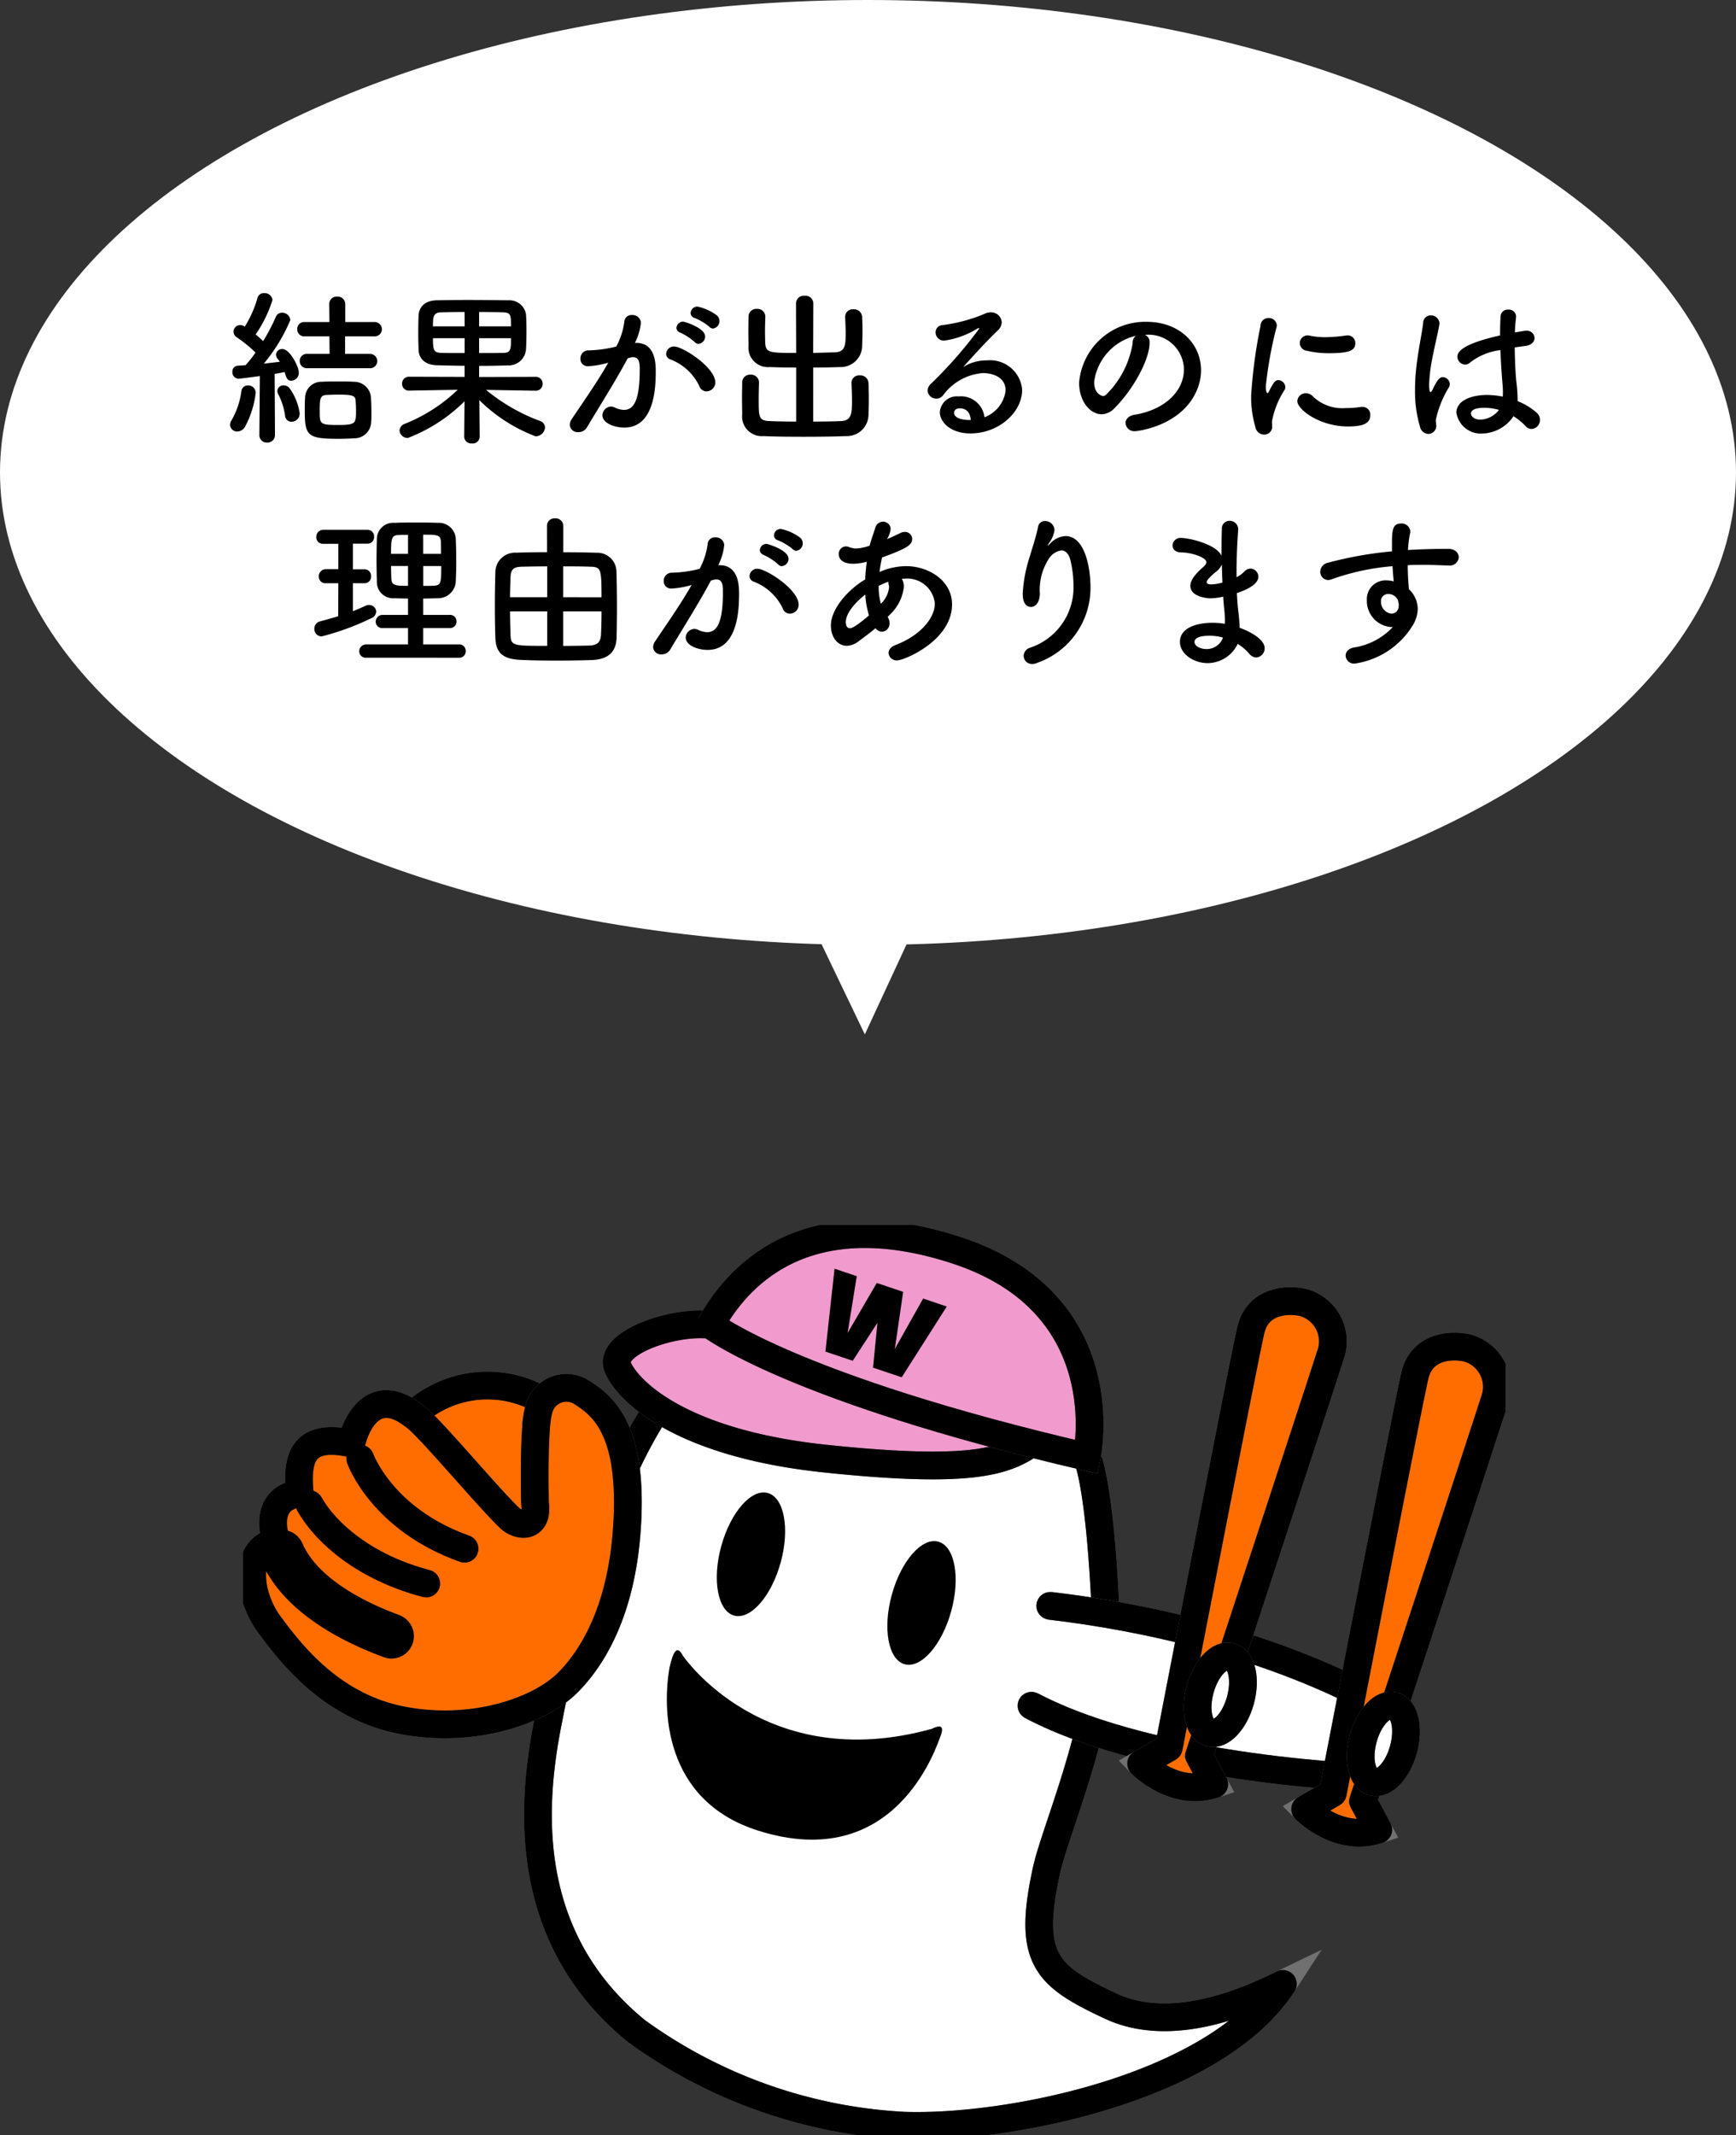 <svg xmlns="http://www.w3.org/2000/svg" xmlns:xlink="http://www.w3.org/1999/xlink" width="125" height="153.659" viewBox="0 0 125 153.659">
  <rect x="0" y="0" width="125" height="153.659" fill="#333333" stroke="none"/>
  <defs>
    <clipPath id="clip-path">
      <rect id="長方形_235" data-name="長方形 235" width="90.92" height="65.503" fill="none" stroke="#707070" stroke-width="2"/>
    </clipPath>
  </defs>
  <g id="グループ_365" data-name="グループ 365" transform="translate(-151.5 -1660)">
    <g id="グループ_259" data-name="グループ 259" transform="translate(62 -44.575)">
      <ellipse id="楕円形_10" data-name="楕円形 10" cx="62.5" cy="34" rx="62.5" ry="34" transform="translate(89.5 1704.575)" fill="#fff"/>
      <path id="パス_933" data-name="パス 933" d="M-37.4-4.5a.518.518,0,0,0,.564-.516.524.524,0,0,0-.564-.516h-1.752v-1.26h2.088a.518.518,0,0,0,.564-.516.524.524,0,0,0-.564-.516h-2.076v-1.3a.539.539,0,0,0-.588-.528.525.525,0,0,0-.564.528l.012,1.3h-1.8a.49.49,0,0,0-.516.516.5.5,0,0,0,.516.516h1.8l.012,1.26h-1.62a.5.5,0,0,0-.528.516.507.507,0,0,0,.528.516Zm.132,3.816c.012-.192.012-.4.012-.6,0-.372-.012-.756-.036-1.14a1.215,1.215,0,0,0-1.248-1.1c-.336-.024-.732-.024-1.14-.024s-.792,0-1.14.024a1.167,1.167,0,0,0-1.212,1.152c-.024.288-.024.6-.024.936,0,1.788.2,2.016,2.4,2.016.4,0,.792-.012,1.128-.036A1.214,1.214,0,0,0-37.272-.684ZM-45.324.3a.531.531,0,0,0,.564.552A.54.54,0,0,0-44.2.288l-.024-4.38c.3-.048.552-.1.72-.132.132.456.2.624.492.624a.564.564,0,0,0,.528-.588c0-.444-.66-1.692-1.176-1.692a.442.442,0,0,0-.468.4.479.479,0,0,0,.108.288c.048.072.12.144.168.228-.3.036-.708.084-1.152.132a12.27,12.27,0,0,0,1.908-3.132.573.573,0,0,0-.6-.528.454.454,0,0,0-.444.3,13.768,13.768,0,0,1-.912,1.74c-.168-.156-.348-.324-.54-.48a9.29,9.29,0,0,0,1.212-2.472.562.562,0,0,0-.6-.5.463.463,0,0,0-.48.348A8.187,8.187,0,0,1-46.368-7.5l-.072-.036a.584.584,0,0,0-.264-.072.481.481,0,0,0-.48.48.481.481,0,0,0,.228.4,10,10,0,0,1,1.356,1.1,8.973,8.973,0,0,1-.72.912c-.216.012-.408.024-.564.036a.415.415,0,0,0-.384.444.461.461,0,0,0,.444.492c.084,0,.852-.1,1.536-.192L-45.324.288Zm2.316-.948a.591.591,0,0,0,.588-.6,4.122,4.122,0,0,0-.72-1.8.527.527,0,0,0-.432-.216.422.422,0,0,0-.456.4.5.5,0,0,0,.072.252,4.792,4.792,0,0,1,.48,1.5A.465.465,0,0,0-43.008-.648Zm-3.372.4a6.775,6.775,0,0,0,.792-2.484.53.53,0,0,0-.552-.528.459.459,0,0,0-.48.42,5.739,5.739,0,0,1-.708,2.088.649.649,0,0,0-.108.336.5.5,0,0,0,.528.468A.631.631,0,0,0-46.38-.252Zm8.016-1.212c0,.924-.012,1.044-1.26,1.044-1.332,0-1.356-.048-1.356-.984,0-.828,0-1.164.5-1.176.252-.012.552-.024.864-.024,1.044,0,1.212.084,1.224.468C-38.376-1.92-38.364-1.692-38.364-1.464ZM-25.428-2.88a.484.484,0,0,0,.5-.5.487.487,0,0,0-.516-.5l-4.056.012v-.8c.7,0,1.392-.012,2.064-.036a1.246,1.246,0,0,0,1.308-1.128c.024-.348.036-.876.036-1.392,0-.444-.012-.876-.036-1.164a1.2,1.2,0,0,0-1.236-1c-.768-.012-1.92-.024-2.988-.024-.888,0-1.7.012-2.208.024-.936.024-1.272.564-1.3,1.08-.012.312-.024.756-.024,1.212s.012.912.024,1.284c.024.636.48,1.08,1.332,1.1.648.012,1.308.036,1.98.036v.8l-3.984-.012a.487.487,0,0,0-.516.5.484.484,0,0,0,.5.5h.012l3.492-.06A11.853,11.853,0,0,1-34.848-.5a.554.554,0,0,0-.384.48.584.584,0,0,0,.6.54,11.778,11.778,0,0,0,4.08-2.64L-30.576.432V.444a.5.5,0,0,0,.552.468A.5.5,0,0,0-29.46.444V.432L-29.484-2.2A11.666,11.666,0,0,0-25.44.4a.684.684,0,0,0,.684-.636.517.517,0,0,0-.36-.468A13.373,13.373,0,0,1-29-2.94l3.564.06ZM-29.5-7.512V-8.544c.684,0,1.332.012,1.728.024.564.012.564.216.564,1.008Zm2.292.852c0,.78,0,1.056-.552,1.056-.48.012-1.1.012-1.74.012V-6.66Zm-3.336-.852h-2.28c0-.624,0-1,.576-1.008.408-.012,1.032-.024,1.7-.024Zm0,1.92c-.636,0-1.248,0-1.692-.012-.54-.024-.588-.192-.588-1.056h2.28Zm17.868-1.764A.527.527,0,0,0-12.2-7.9a.525.525,0,0,0-.18-.4,3.556,3.556,0,0,0-1.4-.636.488.488,0,0,0-.492.456.382.382,0,0,0,.312.372,4.113,4.113,0,0,1,1.02.612A.4.4,0,0,0-12.672-7.356Zm-1.02,1.1a.525.525,0,0,0,.468-.528c0-.636-1.512-1.068-1.572-1.068a.479.479,0,0,0-.492.444c0,.144.084.276.3.36a4.063,4.063,0,0,1,1.008.66A.378.378,0,0,0-13.692-6.252Zm.564,3.42a.64.64,0,0,0,.636-.636c0-1.1-2.352-2.592-2.964-2.592a.56.56,0,0,0-.576.528.436.436,0,0,0,.324.408,3.815,3.815,0,0,1,2.064,1.908A.559.559,0,0,0-13.128-2.832ZM-20.2-4.9c-.852,1.5-2.1,3.252-2.628,4.056a.734.734,0,0,0-.144.42A.56.56,0,0,0-22.356.1a.711.711,0,0,0,.624-.348C-20.964-1.56-19.7-3.528-18.8-5.22c.072-.012.144-.036.192-.048a.74.74,0,0,1,.216-.024c.384,0,.456.36.456.852,0,2.1-.36,2.94-1.14,2.94a1.611,1.611,0,0,1-.672-.18A.645.645,0,0,0-20-1.74a.644.644,0,0,0-.624.624c0,.576.888.888,1.572.888,2.22,0,2.268-3,2.268-4.068,0-.552-.036-2.028-1.4-2.028h-.1a4.1,4.1,0,0,0,.432-1.452.6.6,0,0,0-.648-.552.508.508,0,0,0-.54.432,5.087,5.087,0,0,1-.588,1.836,8.982,8.982,0,0,1-1.98.276.579.579,0,0,0-.6.6.522.522,0,0,0,.564.54,6.588,6.588,0,0,0,1.356-.228ZM-6.672-.66C-7.4-.66-8.1-.672-8.64-.7c-.72-.036-.732-.312-.732-1.548,0-.42.012-.876.024-1.224v-.024a.569.569,0,0,0-.612-.54.563.563,0,0,0-.6.564c0,.324-.012.732-.012,1.14s.012.828.012,1.152A1.417,1.417,0,0,0-9.036.384c.744.036,1.812.048,2.9.048S-3.924.42-3.1.384A1.556,1.556,0,0,0-1.464-1.2c.012-.336.024-.744.024-1.14s-.012-.792-.024-1.092A.584.584,0,0,0-2.1-3.984a.539.539,0,0,0-.588.528v.024c.012.348.036.828.036,1.284,0,1.02-.084,1.416-.792,1.452-.54.024-1.26.036-2,.036V-4.548c.648,0,1.3-.012,1.9-.036A1.543,1.543,0,0,0-1.92-6.144c.012-.336.024-.7.024-1.044s-.012-.7-.024-1a.584.584,0,0,0-.636-.552.539.539,0,0,0-.588.528v.024c.012.348.036.756.036,1.152,0,.9-.036,1.368-.792,1.392L-5.448-5.6l.012-3.588a.569.569,0,0,0-.636-.528.56.56,0,0,0-.612.528L-6.672-5.6c-1.98,0-2.208-.012-2.232-.8,0-.2-.012-.456-.012-.708,0-.372.012-.756.024-1.1v-.024a.569.569,0,0,0-.612-.54.563.563,0,0,0-.6.564c0,.324-.012.684-.012,1.044s.012.732.012,1.056A1.4,1.4,0,0,0-8.58-4.584c.576.024,1.236.036,1.908.036ZM6.888-.972a1.711,1.711,0,0,0-1.872-1.5A1.233,1.233,0,0,0,3.672-1.344c0,.708.756,1.536,2.2,1.536C7.944.192,9.6-1.344,9.6-2.952A2.315,2.315,0,0,0,7.068-5.064a3.15,3.15,0,0,0-1.716.48c.756-.84,1.68-1.86,2.5-2.64a.835.835,0,0,0,.276-.588.754.754,0,0,0-.792-.708.975.975,0,0,0-.432.1,11.423,11.423,0,0,1-3.036.816.516.516,0,0,0-.5.528.59.59,0,0,0,.624.588,6.116,6.116,0,0,0,2.4-.876.305.305,0,0,1,.084-.024.032.032,0,0,1,.036.036,31.471,31.471,0,0,1-3.48,3.972.7.7,0,0,0-.24.492.622.622,0,0,0,.636.576.606.606,0,0,0,.48-.24,3.926,3.926,0,0,1,2.868-1.6c.108,0,1.632,0,1.632,1.26A2.357,2.357,0,0,1,6.888-.972Zm-.984.2H5.82C5.52-.768,4.7-.828,4.7-1.3c0-.048.012-.312.42-.312C5.6-1.608,5.868-1.284,5.9-.768Zm11.8-.384c-.456.084-.66.336-.66.6a.631.631,0,0,0,.684.588c.168,0,3.432-.372,4.488-3.036a3.678,3.678,0,0,0,.264-1.356c0-1.872-1.512-3.48-3.936-3.48A4.776,4.776,0,0,0,13.7-3.456c0,1.308.768,2.268,1.62,2.268a1.3,1.3,0,0,0,.9-.408c1.32-1.3,2.556-3.48,2.556-4.74V-6.4a.542.542,0,0,0-.336-.5h.024a2.541,2.541,0,0,1,2.784,2.472C21.252-2.856,19.884-1.512,17.7-1.152Zm-.144-5.172A6.657,6.657,0,0,1,15.648-2.6a.318.318,0,0,1-.228.1c-.036,0-.636-.108-.636-1.008a3.923,3.923,0,0,1,3-3.324A.621.621,0,0,0,17.556-6.324ZM33.588-6.3a.551.551,0,0,0-.576-.564c-.036,0-.072.012-.108.012a11.483,11.483,0,0,1-1.476.12,5.641,5.641,0,0,1-1.164-.12.45.45,0,0,0-.12-.012.561.561,0,0,0-.552.564.563.563,0,0,0,.5.54,6.775,6.775,0,0,0,1.62.18C33.252-5.58,33.588-5.82,33.588-6.3Zm1.08,5.16a.554.554,0,0,0-.6-.576.584.584,0,0,0-.144.012,7.418,7.418,0,0,1-1.02.072,3.06,3.06,0,0,1-2.328-.8.706.706,0,0,0-.54-.264.6.6,0,0,0-.624.564c0,.588,1.584,1.824,3.66,1.824C34.14-.312,34.668-.516,34.668-1.14ZM27,.276a.564.564,0,0,0,.6-.624c0-.108-.012-.216-.012-.324a6.228,6.228,0,0,1,.9-2.256.37.37,0,0,0,.06-.216.522.522,0,0,0-.492-.5c-.252,0-.336.144-.708.852-.024.06-.06.084-.084.084s-.12-.048-.12-.492a28.554,28.554,0,0,1,.78-4.284.3.3,0,0,0,.012-.1.565.565,0,0,0-.6-.528.565.565,0,0,0-.576.576,35.631,35.631,0,0,0-.672,5A7.718,7.718,0,0,0,26.4-.24.641.641,0,0,0,27,.276Zm17.976-1.32a4.072,4.072,0,0,1,.864.7.578.578,0,0,0,.432.216A.642.642,0,0,0,46.884-.8a.673.673,0,0,0-.228-.492,4.767,4.767,0,0,0-1.38-.84v-.132a12.426,12.426,0,0,0-.1-1.332c-.06-.636-.1-1.512-.108-2.4.24-.036.5-.072.78-.108.444-.06.648-.324.648-.576a.548.548,0,0,0-.612-.516.738.738,0,0,0-.156.012q-.342.054-.648.108c.012-.4.048-.78.084-1.116v-.06a.516.516,0,0,0-.564-.468.512.512,0,0,0-.552.492c-.024.384-.036.864-.036,1.368-2.9.648-3.072,1.26-3.072,1.524a.58.58,0,0,0,.552.576.571.571,0,0,0,.384-.168,4.429,4.429,0,0,1,2.16-.876c.036.936.1,1.824.144,2.34.024.252.036.468.036.672a3.034,3.034,0,0,1-.012.336,5.986,5.986,0,0,0-1.116-.12c-1.1,0-2.22.372-2.22,1.284A1.775,1.775,0,0,0,42.732.2,2.776,2.776,0,0,0,44.976-1.044ZM39.42-.336c0-.144-.036-.288-.036-.432a7.355,7.355,0,0,1,.948-2.364.5.5,0,0,0,.06-.228.524.524,0,0,0-.5-.5c-.192,0-.384.132-.72.864-.072.144-.132.216-.168.216s-.1-.1-.1-.54a11.708,11.708,0,0,1,.264-2.064c.168-.876.384-1.716.468-2.232,0-.036.012-.072.012-.1a.611.611,0,0,0-.624-.588.55.55,0,0,0-.552.564c-.084.744-.36,1.932-.5,3.276a13.3,13.3,0,0,0-.084,1.56,8.774,8.774,0,0,0,.36,2.616.636.636,0,0,0,.588.516A.584.584,0,0,0,39.42-.336ZM43.932-1.5A1.756,1.756,0,0,1,42.6-.8c-.528,0-.684-.3-.684-.444,0-.108.048-.408.984-.408A3.915,3.915,0,0,1,43.932-1.5Zm-74.88,17.836a.459.459,0,0,0,.48-.48.459.459,0,0,0-.48-.48h-2.58V14.2h1.908a.462.462,0,0,0,.492-.48.459.459,0,0,0-.492-.468h-1.908V12.076c.348,0,.7-.012,1.044-.024a1.272,1.272,0,0,0,1.3-1.176c.024-.48.036-.984.036-1.464,0-.564-.012-1.128-.036-1.668a1.218,1.218,0,0,0-1.3-1.116c-.528-.024-1.068-.024-1.584-.024s-1.032,0-1.512.024a1.175,1.175,0,0,0-1.284,1.128c-.012.48-.024,1.02-.024,1.56s.012,1.08.024,1.572a1.165,1.165,0,0,0,1.272,1.164c.312.012.636.024.972.024v1.176h-1.812a.492.492,0,0,0-.516.492.465.465,0,0,0,.516.456h1.812v1.176h-3.012a.491.491,0,0,0-.5.5.455.455,0,0,0,.5.456Zm-8.7-2.988c-.432.132-.864.252-1.308.372a.531.531,0,0,0-.408.528.522.522,0,0,0,.528.552,18.586,18.586,0,0,0,3.552-1.3.551.551,0,0,0,.372-.48.5.5,0,0,0-.5-.48.575.575,0,0,0-.276.06c-.288.132-.588.264-.9.384V10.972h.84a.469.469,0,0,0,.468-.5.469.469,0,0,0-.468-.5h-.84V8.128h1.056a.469.469,0,0,0,.468-.5.469.469,0,0,0-.468-.5h-3.2a.5.5,0,0,0-.492.528.462.462,0,0,0,.492.48h1.092V9.964h-.912a.5.5,0,0,0-.492.528.462.462,0,0,0,.492.48h.912Zm6.12-4.488V7.48c.972,0,1.248,0,1.272.492.012.288.012.588.012.888Zm1.3.876c0,1.224-.024,1.392-.54,1.416-.24.012-.5.012-.756.012V9.736ZM-34.62,8.86h-1.224c0-1.08.024-1.344.552-1.356.2-.012.432-.012.672-.012Zm0,2.3c-.816,0-1.176,0-1.2-.48-.012-.312-.024-.636-.024-.948h1.224ZM-24.612,8.74c-.816,0-1.584.012-2.2.036A1.418,1.418,0,0,0-28.332,10.2c-.024.792-.036,1.608-.036,2.4s.012,1.572.036,2.292c.036,1.152.612,1.548,1.836,1.6.792.036,1.68.048,2.6.048.816,0,1.656-.012,2.46-.036,1.164-.036,1.8-.516,1.836-1.632.012-.6.024-1.356.024-2.136,0-.9-.012-1.836-.036-2.6a1.375,1.375,0,0,0-1.44-1.356c-.708-.024-1.536-.036-2.388-.036V6.832a.55.55,0,0,0-.6-.528.536.536,0,0,0-.576.528Zm1.164,3.24V9.76c.672,0,1.344,0,1.92.024.8.012.84.132.84,2.2Zm2.76,1.02c0,.576-.012,1.14-.036,1.644s-.192.8-.864.816c-.564.012-1.212.024-1.86.024V13ZM-24.6,11.98h-2.676c0-.5.024-1.008.036-1.452.024-.54.2-.732.84-.744.492-.012,1.128-.024,1.8-.024Zm0,3.5c-2.46,0-2.616,0-2.64-.8-.012-.492-.036-1.068-.036-1.68H-24.6Zm17.928-6.84A.527.527,0,0,0-6.2,8.1a.525.525,0,0,0-.18-.4,3.556,3.556,0,0,0-1.4-.636.488.488,0,0,0-.492.456.382.382,0,0,0,.312.372,4.113,4.113,0,0,1,1.02.612A.4.4,0,0,0-6.672,8.644Zm-1.02,1.1a.525.525,0,0,0,.468-.528c0-.636-1.512-1.068-1.572-1.068a.479.479,0,0,0-.492.444c0,.144.084.276.3.36a4.063,4.063,0,0,1,1.008.66A.378.378,0,0,0-7.692,9.748Zm.564,3.42a.64.64,0,0,0,.636-.636c0-1.1-2.352-2.592-2.964-2.592a.56.56,0,0,0-.576.528.436.436,0,0,0,.324.408,3.815,3.815,0,0,1,2.064,1.908A.559.559,0,0,0-7.128,13.168ZM-14.2,11.1c-.852,1.5-2.1,3.252-2.628,4.056a.734.734,0,0,0-.144.42.56.56,0,0,0,.612.516.711.711,0,0,0,.624-.348c.768-1.308,2.028-3.276,2.928-4.968.072-.012.144-.036.192-.048a.74.74,0,0,1,.216-.024c.384,0,.456.36.456.852,0,2.1-.36,2.94-1.14,2.94a1.611,1.611,0,0,1-.672-.18A.645.645,0,0,0-14,14.26a.644.644,0,0,0-.624.624c0,.576.888.888,1.572.888,2.22,0,2.268-3,2.268-4.068,0-.552-.036-2.028-1.4-2.028h-.1a4.1,4.1,0,0,0,.432-1.452.6.6,0,0,0-.648-.552.508.508,0,0,0-.54.432,5.087,5.087,0,0,1-.588,1.836,8.982,8.982,0,0,1-1.98.276.579.579,0,0,0-.6.6.522.522,0,0,0,.564.54,6.588,6.588,0,0,0,1.356-.228ZM-.96,14.212a.635.635,0,0,0,.468.252.583.583,0,0,0,.54-.624A.793.793,0,0,0-.084,13.4c.06-.072.132-.132.192-.2a3.2,3.2,0,0,0,.972-1.944,1.09,1.09,0,0,0-.144-.6,1.452,1.452,0,0,1,.228-.012,1.99,1.99,0,0,1,2.148,1.788c0,1.068-1.068,2.316-2.832,2.988-.36.144-.5.36-.5.576a.575.575,0,0,0,.624.528c.516,0,3.948-1.428,3.948-4.032,0-1.7-1.68-2.748-3.312-2.748a4.8,4.8,0,0,0-1.908.42,10.552,10.552,0,0,1,.18-1.044C1.4,8.44,1.68,8.188,1.68,7.78a.513.513,0,0,0-.528-.5.737.737,0,0,0-.36.1C.528,7.5.216,7.66-.132,7.8a1.8,1.8,0,0,0,.264-.732A.545.545,0,0,0-.42,6.544a.59.59,0,0,0-.564.468c-.156.48-.288.84-.4,1.26a3.314,3.314,0,0,1-.984.2,1.433,1.433,0,0,1-.492-.1.61.61,0,0,0-.24-.048.521.521,0,0,0-.5.564c0,.324.228.684,1.068.684a4.238,4.238,0,0,0,.948-.144A11.184,11.184,0,0,0-1.7,10.7c-1.248.732-2.472,2.136-2.472,3.312,0,.84.48,1.464,1.14,1.464a1.434,1.434,0,0,0,.84-.312C-1.812,14.872-1.368,14.56-.96,14.212Zm.384-1.764a4.767,4.767,0,0,1-.156-1.284,5.8,5.8,0,0,1,.7-.3.777.777,0,0,0,.024.228.528.528,0,0,1,.024.192,1.924,1.924,0,0,1-.576,1.152Zm-.852.84c-1.068.912-1.3.924-1.368.924-.156,0-.3-.1-.3-.444,0-.648.684-1.416,1.4-1.98A6.194,6.194,0,0,0-1.428,13.288ZM10.692,16.7a5.715,5.715,0,0,0,3.828-5.472c0-1.248-.36-3.648-1.8-3.648a1.59,1.59,0,0,0-1.08.516c-.084.084-.156.156-.18.156s0-.048.084-.18a2.082,2.082,0,0,0,.372-.84c0-.036.012-.072.012-.108a.672.672,0,0,0-.684-.624.486.486,0,0,0-.5.42c-.144.732-.444,1.608-.624,2.22a10.308,10.308,0,0,0-.48,2.58c0,.168,0,.96.6.96.3,0,.612-.288.636-.936a4.124,4.124,0,0,1,.66-2.556,1.282,1.282,0,0,1,.888-.576c.288,0,.552.228.672.792a7.906,7.906,0,0,1,.2,1.716,4.568,4.568,0,0,1-3.144,4.5.639.639,0,0,0-.444.576.594.594,0,0,0,.612.588A.876.876,0,0,0,10.692,16.7ZM25.116,15.34a3.357,3.357,0,0,1,.828.7.7.7,0,0,0,.516.276.651.651,0,0,0,.6-.672c0-.588-.924-1.152-1.8-1.464-.012-.444-.06-.9-.1-1.236-.048-.372-.072-.8-.1-1.26.552-.18,1.548-.588,1.548-1.176a.593.593,0,0,0-.564-.588.6.6,0,0,0-.432.2,2.1,2.1,0,0,1-.576.42v-.324c0-1.14.06-2.28.12-3.084V7.084a.606.606,0,0,0-.624-.6.548.548,0,0,0-.552.6c-.012.4-.024.864-.024,1.356V9c-.372-.84-2.352-1.284-2.88-1.284a.571.571,0,0,0-.648.54c0,.252.2.5.636.5.78.012,1.8.372,1.8.7,0,.132-.108.252-.264.384-.792.7-.888,1.092-.888,1.32,0,.8,1.224.9,1.452.9a4.436,4.436,0,0,0,.912-.12c.024.408.06.792.1,1.164.012.216.024.408.024.588v.2a5.688,5.688,0,0,0-.9-.072c-.9,0-2.34.252-2.34,1.38,0,.864,1,1.524,2,1.524A2.408,2.408,0,0,0,25.116,15.34Zm-1.092-4.416a3.1,3.1,0,0,1-.8.132c-.144,0-.336-.012-.336-.168,0-.036.012-.216.708-.768a1.347,1.347,0,0,0,.384-.5C23.988,10.048,24,10.492,24.024,10.924Zm.036,3.96a1.243,1.243,0,0,1-1.188.828c-.408,0-.864-.2-.864-.516,0-.228.264-.444,1.1-.444A3.686,3.686,0,0,1,24.06,14.884Zm12.228-.756a4.876,4.876,0,0,1-2.82,1.476c-.408.084-.576.336-.576.576a.6.6,0,0,0,.66.576A5.88,5.88,0,0,0,37.7,14.044a2.383,2.383,0,0,0,.384-1.212,1.963,1.963,0,0,0-.636-1.428c-.012-.156-.084-.912-.084-1.728.372-.024.744-.024,1.116-.024.6,0,1.2.024,1.788.048h.06a.641.641,0,0,0,.708-.6c0-.3-.252-.6-.756-.6-.972,0-1.944.024-2.9.084a8.441,8.441,0,0,1,.156-1.236.332.332,0,0,0,.012-.108.618.618,0,0,0-.66-.564c-.66,0-.66.564-.66,1.62V8.68a27.331,27.331,0,0,0-4.6.816.681.681,0,0,0-.564.648.588.588,0,0,0,.576.6.863.863,0,0,0,.228-.048,17.066,17.066,0,0,1,4.4-.948c.024.336.048.7.084,1.092a2.179,2.179,0,0,0-.552-.072,1.346,1.346,0,0,0-1.38,1.416,1.885,1.885,0,0,0,1.752,1.944Zm.348-1.98a1.564,1.564,0,0,1,.084.4c0,.036-.012.06-.012.1a.524.524,0,0,1-.516.516.858.858,0,0,1-.756-.876.51.51,0,0,1,.54-.54A.76.76,0,0,1,36.636,12.148Z" transform="translate(153.5 1735.575)"/>
      <path id="パス_380" data-name="パス 380" d="M-4060.865,7861.963l4.312,8.984,4.166-8.984Z" transform="translate(4208.325 -6091.929)" fill="#fff"/>
    </g>
    <g id="グループ_244" data-name="グループ 244" transform="translate(169 1748.156)">
      <g id="グループ_243" data-name="グループ 243" clip-path="url(#clip-path)">
        <path id="パス_497" data-name="パス 497" d="M61.292,21.052s-5.135,6.1-8.408,23.171c-1.219,6.033-1.99,15.6,6.354,22.4a36,36,0,0,0,19.256,6.8c7.51.257,22.4-2.7,27.279-10.206-1.861.9-7.7,3.787-12.387,1.6s-6.034-3.4-4.622-9.82c.77-3.4,4.622-11.682,4.172-19.962s-1.283-9.756-1.283-9.756L78.173,14.505l-15.6,5.006Z" transform="translate(-30.9 -8.597)" fill="#fff" stroke="#707070" stroke-width="2"/>
        <path id="パス_498" data-name="パス 498" d="M61.292,21.052s-5.135,6.1-8.408,23.171c-1.219,6.033-1.99,15.6,6.354,22.4a36,36,0,0,0,19.256,6.8c7.51.257,22.4-2.7,27.279-10.206-1.861.9-7.7,3.787-12.387,1.6s-6.034-3.4-4.622-9.82c.77-3.4,4.622-11.682,4.172-19.962s-1.283-9.756-1.283-9.756L78.173,14.505l-15.6,5.006Z" transform="translate(-30.9 -8.597)" fill="none" stroke="#000" stroke-linecap="round" stroke-linejoin="round" stroke-width="2"/>
        <path id="パス_499" data-name="パス 499" d="M72.819,16.536c-2.76-.321-7.446,1.348-6.675,3.081S70.7,25.073,81.1,26.164s12.838.193,14.7-1.027c1.476-.77,2.182-1.476-.9-4.044s-10.334-5.327-14.763-5.327a31.2,31.2,0,0,0-7.317.77" transform="translate(-39.154 -9.345)" fill="#f09acd" stroke="#707070" stroke-width="2"/>
        <path id="パス_500" data-name="パス 500" d="M72.819,16.536c-2.76-.321-7.446,1.348-6.675,3.081S70.7,25.073,81.1,26.164s12.838.193,14.7-1.027c1.476-.77,2.182-1.476-.9-4.044s-10.334-5.327-14.763-5.327A31.2,31.2,0,0,0,72.819,16.536Z" transform="translate(-39.154 -9.345)" fill="none" stroke="#000" stroke-miterlimit="10" stroke-width="2"/>
        <path id="パス_501" data-name="パス 501" d="M118.506,60.914c-.668,2.434-2.168,4.145-3.35,3.821s-1.6-2.561-.929-5,2.168-4.145,3.35-3.821,1.6,2.561.929,5" transform="translate(-67.514 -33.12)"/>
        <path id="パス_502" data-name="パス 502" d="M88.355,52.316c-.669,2.434-2.168,4.145-3.35,3.821s-1.6-2.561-.929-5,2.168-4.145,3.35-3.821,1.6,2.561.93,5" transform="translate(-49.643 -28.024)"/>
        <path id="パス_503" data-name="パス 503" d="M30.021,30.51a7.874,7.874,0,0,1,10.527-.193L39.97,40.459l-4.621-1.476-4.686-6.226Z" transform="translate(-17.794 -16.836)" fill="#ff6d00" stroke="#707070" stroke-width="2"/>
        <path id="パス_504" data-name="パス 504" d="M30.021,30.51a7.874,7.874,0,0,1,10.527-.193L39.97,40.459l-4.621-1.476-4.686-6.226Z" transform="translate(-17.794 -16.836)" fill="none" stroke="#000" stroke-linecap="round" stroke-linejoin="round" stroke-width="2"/>
        <path id="パス_505" data-name="パス 505" d="M76.082,75.545s5.841,8.6,17.908,5.263c.514-.257.963-.321.642.514s-3.273,9.949-13.158,6.8c-6.868-2.182-6.868-8.857-6.355-11.746.257-1.091.514-1.669.963-.835" transform="translate(-44.407 -44.541)"/>
        <path id="パス_506" data-name="パス 506" d="M21.978,37.065s-.128-5.391.257-6.675a2.048,2.048,0,0,1,3.145-1.284c1.412.9,3.466,2.5,3.273,8.665S26.535,47.719,24.416,49.9s-7.06,3.787-12.131,2.76S4.327,47.783,2.85,45.794s-1.99-5.456.514-5.969c-.642-1.925,0-3.273,1.669-3.466C4.9,34.5,4.776,31.865,8.756,32.764c.385-1.669,1.733-4.108,4.429-2.054.963.578,5.2,5.712,6.932,7.381.706.706,2.118.771,1.861-1.027" transform="translate(-0.957 -17.036)" fill="#ff6d00" stroke="#707070" stroke-width="2"/>
        <path id="パス_507" data-name="パス 507" d="M21.978,37.065s-.128-5.391.257-6.675a2.048,2.048,0,0,1,3.145-1.284c1.412.9,3.466,2.5,3.273,8.665S26.535,47.719,24.416,49.9s-7.06,3.787-12.131,2.76S4.327,47.783,2.85,45.794s-1.99-5.456.514-5.969c-.642-1.925,0-3.273,1.669-3.466C4.9,34.5,4.776,31.865,8.756,32.764c.385-1.669,1.733-4.108,4.429-2.054.963.578,5.2,5.712,6.932,7.381C20.822,38.8,22.234,38.862,21.978,37.065Z" transform="translate(-0.957 -17.036)" fill="none" stroke="#000" stroke-linecap="round" stroke-linejoin="round" stroke-width="2"/>
        <path id="パス_508" data-name="パス 508" d="M20.723,41.295s1.54,4.365,7.51,6.483" transform="translate(-12.283 -24.476)" fill="none" stroke="#000" stroke-linecap="round" stroke-linejoin="round" stroke-width="2"/>
        <path id="パス_509" data-name="パス 509" d="M20.148,55.045c-4.429-1.155-7.253-3.659-8.408-5.712" transform="translate(-6.958 -29.24)" fill="none" stroke="#000" stroke-linecap="round" stroke-linejoin="round" stroke-width="2"/>
        <path id="パス_510" data-name="パス 510" d="M6.855,57.842c1.027,2.375,3.723,4.493,7.895,6.033" transform="translate(-4.063 -34.283)" fill="none" stroke="#000" stroke-linecap="round" stroke-linejoin="round" stroke-width="3.23"/>
        <path id="パス_511" data-name="パス 511" d="M82.656,8.149s5.841,4.557,27.086,9.5c0,0,2.439-11.04-9.435-14.891S83.939,5.838,82.656,8.149" transform="translate(-48.991 -0.957)" fill="#f09acd" stroke="#707070" stroke-width="2"/>
        <path id="パス_512" data-name="パス 512" d="M82.656,8.149s5.841,4.557,27.086,9.5c0,0,2.439-11.04-9.435-14.891S83.939,5.838,82.656,8.149Z" transform="translate(-48.991 -0.957)" fill="none" stroke="#000" stroke-miterlimit="10" stroke-width="2"/>
        <path id="パス_513" data-name="パス 513" d="M140.736,67.3c6.547.77,15.982,2.7,24.326,7.381l-.963,5.006s-15.661-.449-24.711-5.2" transform="translate(-82.616 -39.888)" fill="#fff" stroke="#707070" stroke-width="2"/>
        <path id="パス_514" data-name="パス 514" d="M140.736,67.3c6.547.77,15.982,2.7,24.326,7.381l-.963,5.006s-15.661-.449-24.711-5.2" transform="translate(-82.616 -39.888)" fill="none" stroke="#000" stroke-linecap="round" stroke-linejoin="round" stroke-width="2"/>
        <path id="パス_515" data-name="パス 515" d="M160.761,45.593l-1.99,1.155s2.375,2.439,5.263,1.476l-1.091-2.054s8.729-26.508,9.435-28.755a2.9,2.9,0,0,0-1.926-3.851c-1.091-.257-3.273-.193-3.787,1.99s-5.9,30.039-5.9,30.039" transform="translate(-94.104 -7.978)" fill="#ff6d00" stroke="#707070" stroke-width="2"/>
        <path id="パス_516" data-name="パス 516" d="M160.761,45.593l-1.99,1.155s2.375,2.439,5.263,1.476l-1.091-2.054s8.729-26.508,9.435-28.755a2.9,2.9,0,0,0-1.926-3.851c-1.091-.257-3.273-.193-3.787,1.99S160.761,45.593,160.761,45.593Z" transform="translate(-94.104 -7.978)" fill="none" stroke="#000" stroke-linecap="round" stroke-linejoin="round" stroke-width="2"/>
        <path id="パス_517" data-name="パス 517" d="M189.758,53.63l-1.99,1.155s2.375,2.439,5.263,1.476l-1.091-2.054s8.729-26.508,9.435-28.755A2.9,2.9,0,0,0,199.45,21.6c-1.091-.257-3.273-.193-3.787,1.99s-5.9,30.039-5.9,30.039" transform="translate(-111.291 -12.742)" fill="#ff6d00" stroke="#707070" stroke-width="2"/>
        <path id="パス_518" data-name="パス 518" d="M189.758,53.63l-1.99,1.155s2.375,2.439,5.263,1.476l-1.091-2.054s8.729-26.508,9.435-28.755A2.9,2.9,0,0,0,199.45,21.6c-1.091-.257-3.273-.193-3.787,1.99S189.758,53.63,189.758,53.63Z" transform="translate(-111.291 -12.742)" fill="none" stroke="#000" stroke-linecap="round" stroke-linejoin="round" stroke-width="2"/>
        <path id="パス_519" data-name="パス 519" d="M200.665,88.078c-.414,1.509-1.4,2.555-2.2,2.335s-1.115-1.622-.7-3.132,1.4-2.555,2.2-2.335,1.115,1.622.7,3.131" transform="translate(-117.107 -50.331)" fill="#fff" stroke="#707070" stroke-width="2"/>
        <path id="パス_520" data-name="パス 520" d="M200.665,88.078c-.414,1.509-1.4,2.555-2.2,2.335s-1.115-1.622-.7-3.132,1.4-2.555,2.2-2.335S201.08,86.568,200.665,88.078Z" transform="translate(-117.107 -50.331)" fill="none" stroke="#000" stroke-linecap="round" stroke-linejoin="round" stroke-width="2"/>
        <path id="パス_521" data-name="パス 521" d="M171.835,79.395c-.414,1.509-1.4,2.555-2.2,2.335s-1.115-1.622-.7-3.131,1.4-2.555,2.2-2.335,1.115,1.622.7,3.131" transform="translate(-100.019 -45.184)" fill="#fff" stroke="#707070" stroke-width="2"/>
        <path id="パス_522" data-name="パス 522" d="M171.835,79.395c-.414,1.509-1.4,2.555-2.2,2.335s-1.115-1.622-.7-3.131,1.4-2.555,2.2-2.335S172.25,77.885,171.835,79.395Z" transform="translate(-100.019 -45.184)" fill="none" stroke="#000" stroke-linecap="round" stroke-linejoin="round" stroke-width="2"/>
        <path id="パス_523" data-name="パス 523" d="M105.206,8.265l-.658,4.09,2.1-3.6,1.9.639-.6,4.107,2.039-3.624,1.7.573-3.244,5.093-2.065-.695.318-3.228-1.779,2.735-1.967-.662.657-5.964Z" transform="translate(-61.016 -4.579)"/>
      </g>
    </g>
  </g>
</svg>
